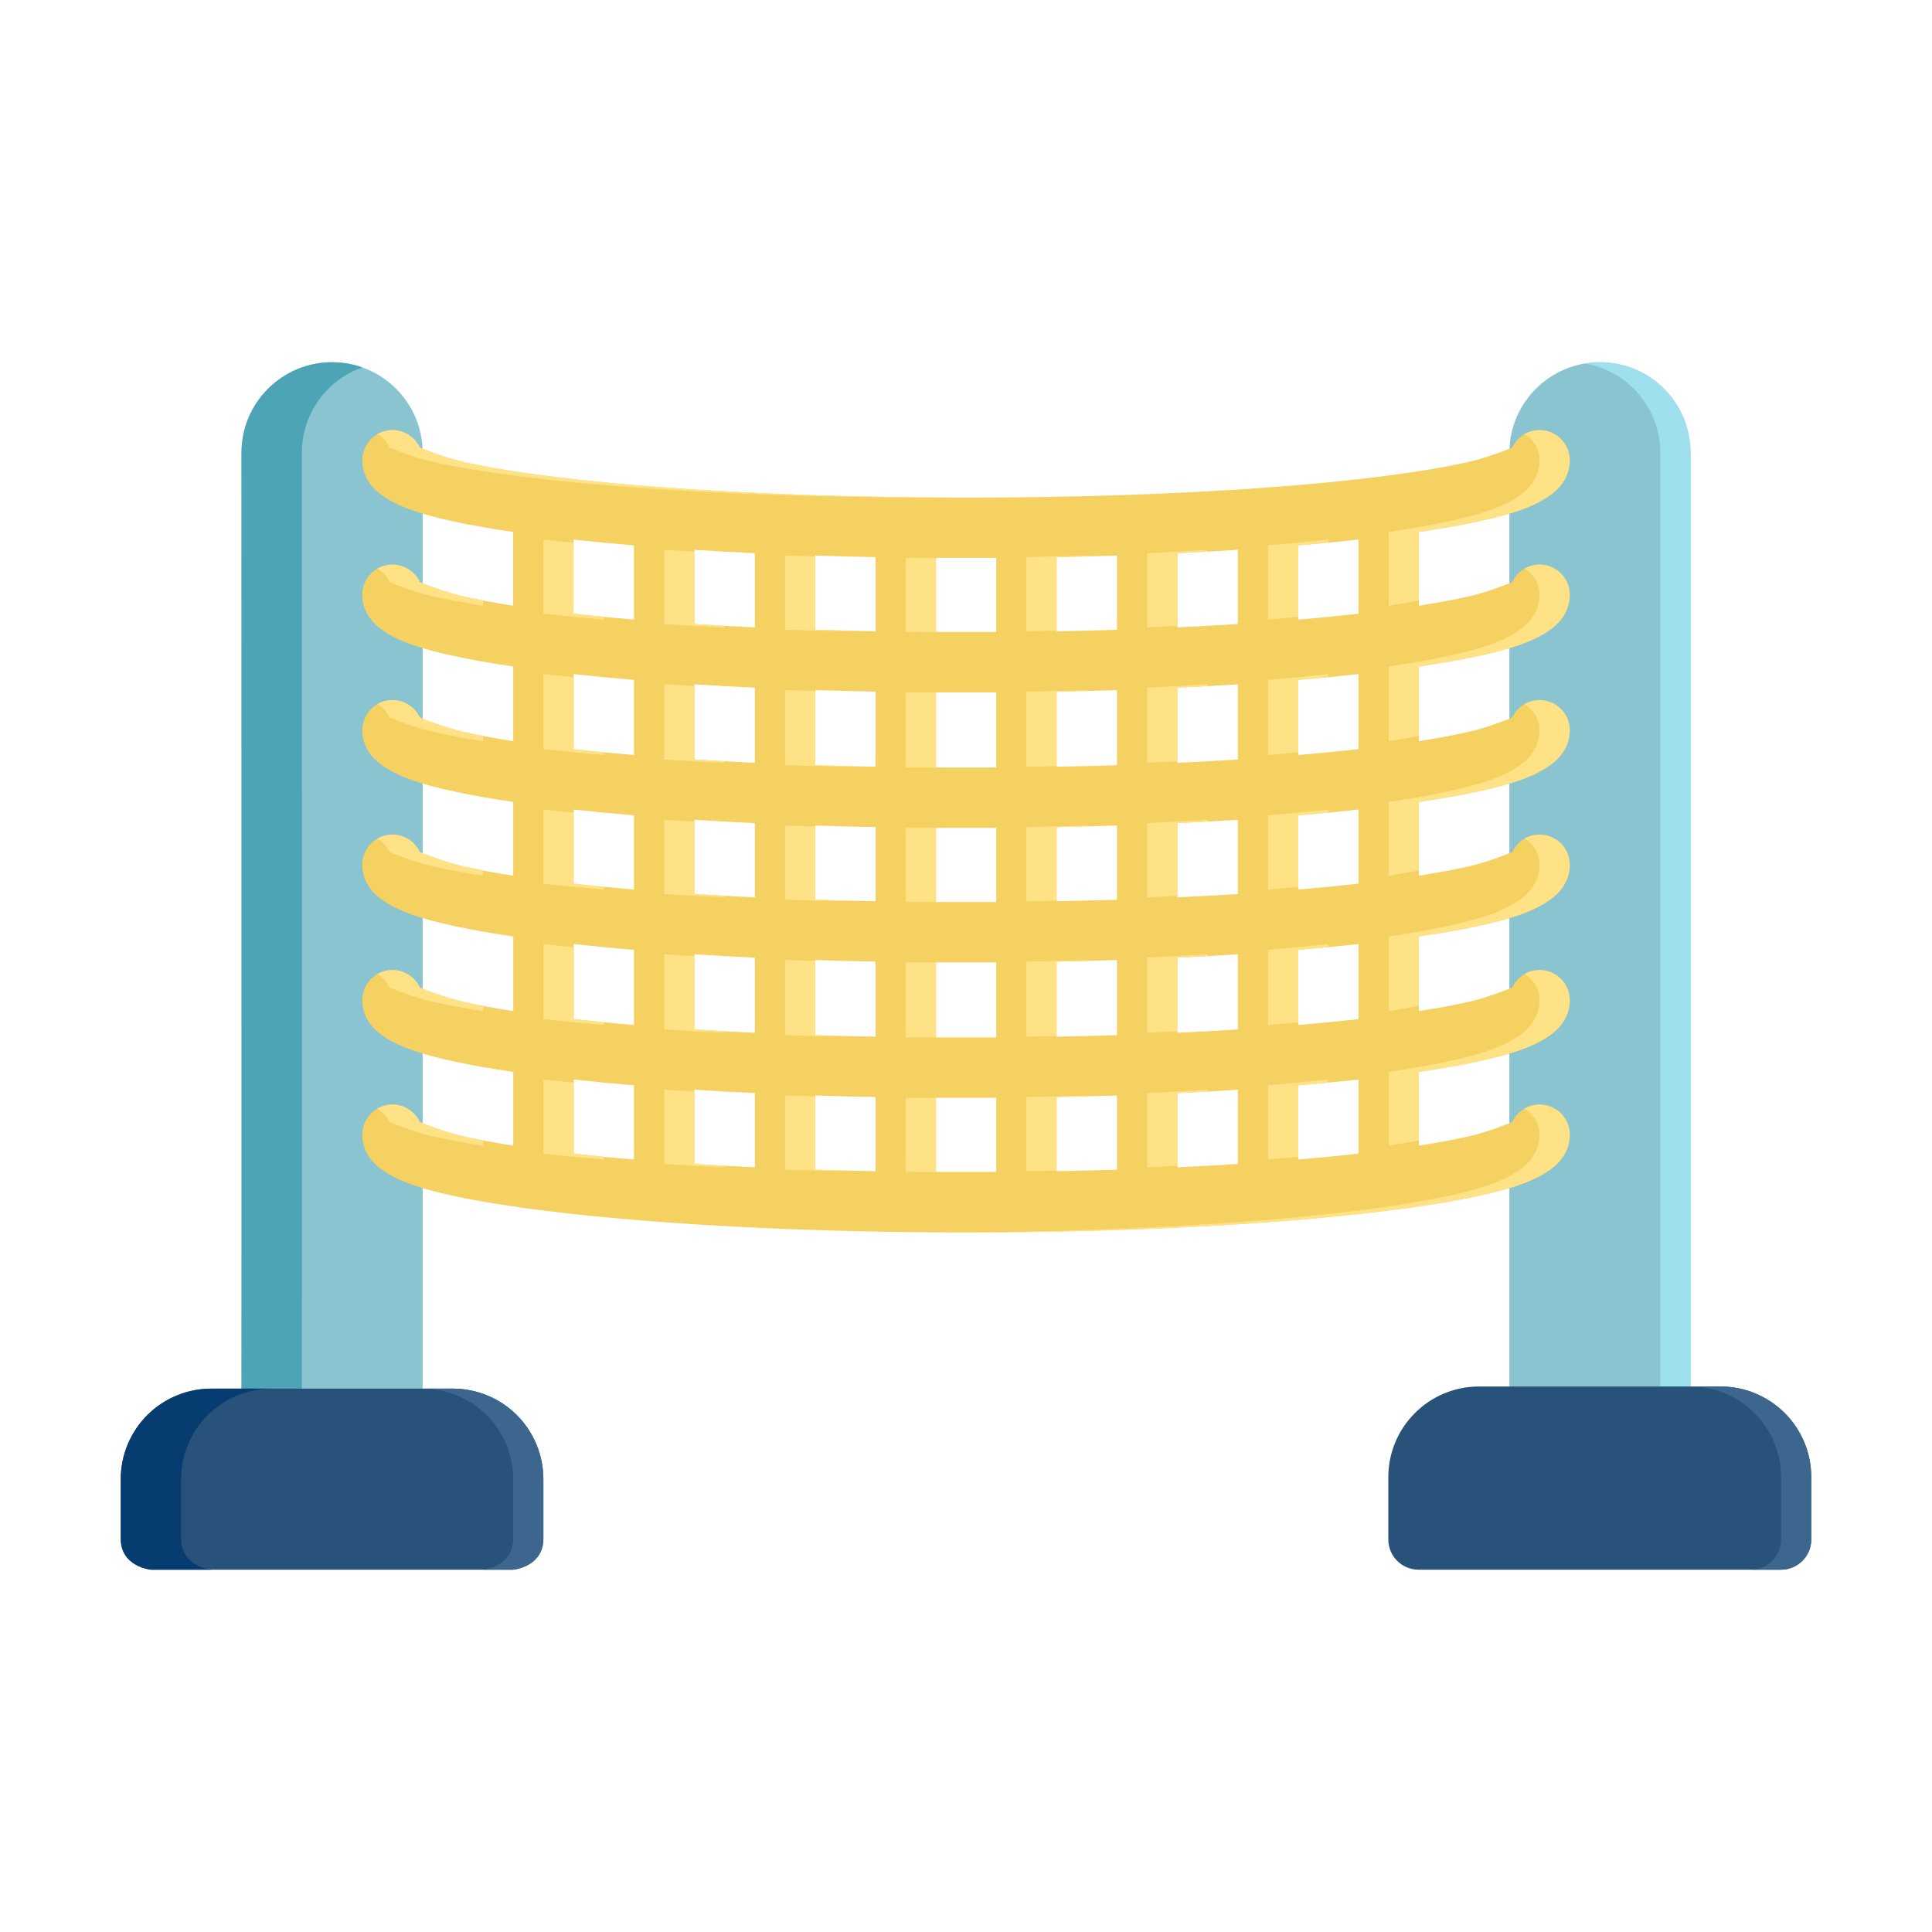 <?xml version="1.0" encoding="UTF-8"?> <svg xmlns="http://www.w3.org/2000/svg" xmlns:serif="http://www.serif.com/" xmlns:xlink="http://www.w3.org/1999/xlink" height="100%" style="fill-rule:evenodd;clip-rule:evenodd;stroke-linejoin:round;stroke-miterlimit:2;" version="1.1" viewBox="0 0 32 32" width="100%" xml:space="preserve"><path d="M4,23.248c0.07,0.121 0.3,0.517 0.5,0.517l2,-0c0.276,-0 0.5,-0.224 0.5,-0.5l-0,-15.766c-0,-0.828 -0.671,-1.499 -1.499,-1.499l-0.002,0c-0.828,0 -1.499,0.671 -1.499,1.499c0,-0 -0,-0 0,-0c0,0.152 0.003,15.17 0,15.749Z" style="fill:#8ac4d0;"></path><path d="M6.5,23.765l-1,-0c-0.2,-0 -0.43,-0.396 -0.5,-0.517c0.003,-0.579 0,-15.597 0,-15.749c-0,-0 0,-0 0,-0c0,-0.653 0.417,-1.208 1,-1.414c-0.156,-0.055 -0.324,-0.085 -0.499,-0.085l-0.002,0c-0.828,0 -1.499,0.671 -1.499,1.499c0,-0 -0,-0 0,-0c0,0.152 0.003,15.17 0,15.749c0.07,0.121 0.3,0.517 0.5,0.517l2,-0Zm-2.5,-0.517l-0,0.017c-0.03,-0.07 -0.026,-0.064 0,-0.017Zm1,-0l0,0.017c-0.03,-0.07 -0.026,-0.064 0,-0.017Z" style="fill:#4ca4b6;"></path><path d="M25,7.499c0,-0.023 -0,15.766 -0,15.766c-0,0.276 0.224,0.5 0.5,0.5l2,-0c0.276,-0 0.5,-0.224 0.5,-0.5l-0,-15.766c-0,-0.828 -0.671,-1.499 -1.499,-1.499l-0.002,0c-0.828,0 -1.499,0.671 -1.499,1.499c-0,-0 -0,-0 -0,-0Z" style="fill:#8ac4d0;"></path><path d="M26.25,6.021c0.709,0.118 1.25,0.735 1.25,1.478l-0,15.766c-0,0.276 -0.224,0.5 -0.5,0.5l0.5,-0c0.276,-0 0.5,-0.224 0.5,-0.5l-0,-15.766c-0,-0.828 -0.671,-1.499 -1.499,-1.499l-0.002,0c-0.085,0 -0.168,0.007 -0.249,0.021Z" style="fill:#9ee0ee;"></path><path d="M8.5,25.999c-0,-0 0.5,-0.045 0.5,-0.515l-0,-0.984c0,-0.398 -0.158,-0.779 -0.439,-1.061c-0.282,-0.281 -0.663,-0.439 -1.061,-0.439c-1.11,-0 -2.89,-0 -4,-0c-0.398,-0 -0.779,0.158 -1.061,0.439c-0.281,0.282 -0.439,0.663 -0.439,1.061c-0,0.449 -0,0.899 -0,0.984c0,0.47 0.5,0.515 0.5,0.515l6,-0Z" style="fill:#28527a;"></path><path d="M3.5,23l3.5,-0c0.398,-0 0.779,0.158 1.06,0.439c0.282,0.282 0.44,0.663 0.44,1.061c-0,0.449 -0,0.899 -0,0.984c-0,0.47 -0.5,0.515 -0.5,0.515l-5.5,-0c0,-0 6,-0 6,-0c-0,-0 0.5,-0.045 0.5,-0.515l-0,-0.984c0,-0.398 -0.158,-0.779 -0.439,-1.061c-0.282,-0.281 -0.663,-0.439 -1.061,-0.439l-4,-0Z" style="fill:#3d668e;"></path><path d="M4.5,23l-1,-0c-0.398,-0 -0.779,0.158 -1.061,0.439c-0.281,0.282 -0.439,0.663 -0.439,1.061c-0,0.449 -0,0.899 -0,0.984c0,0.47 0.5,0.515 0.5,0.515l1,-0c0,-0 -0.5,-0.045 -0.5,-0.515c0,-0.085 0,-0.535 0,-0.984c-0,-0.398 0.158,-0.779 0.439,-1.061c0.282,-0.281 0.663,-0.439 1.061,-0.439Z" style="fill:#063c6f;"></path><path d="M30,24.465c0,-0.397 -0.158,-0.779 -0.439,-1.06c-0.282,-0.282 -0.663,-0.44 -1.061,-0.44c-1.111,0 -2.894,0 -4.005,0c-0.398,0 -0.779,0.158 -1.06,0.44c-0.282,0.281 -0.44,0.663 -0.44,1.06c0,0.514 0,1.034 0,1.034c0,0.276 0.224,0.5 0.5,0.5l6.005,-0c0.276,-0 0.5,-0.224 0.5,-0.5l-0,-1.034Z" style="fill:#28527a;"></path><path d="M24.495,22.965l3.505,0c0.398,0 0.779,0.158 1.06,0.44c0.282,0.281 0.44,0.663 0.44,1.06l-0,1.034c-0,0.276 -0.224,0.5 -0.5,0.5l0.5,-0c0.276,-0 0.5,-0.224 0.5,-0.5l-0,-1.034c0,-0.397 -0.158,-0.779 -0.439,-1.06c-0.282,-0.282 -0.663,-0.44 -1.061,-0.44l-4.005,0Z" style="fill:#3d668e;"></path><path d="M8.5,8.811l0,1.222c-0.311,-0.049 -0.588,-0.101 -0.828,-0.155c-0.3,-0.068 -0.61,-0.191 -0.718,-0.236c-0.08,-0.171 -0.253,-0.29 -0.454,-0.29c-0.276,0 -0.5,0.224 -0.5,0.5c-0,0.143 0.045,0.29 0.16,0.429c0.107,0.129 0.322,0.277 0.658,0.396c0.375,0.132 0.95,0.255 1.683,0.362l-0,1.237c-0.311,-0.048 -0.589,-0.1 -0.829,-0.155c-0.3,-0.068 -0.61,-0.191 -0.718,-0.236c-0.08,-0.171 -0.253,-0.289 -0.454,-0.289c-0.276,-0 -0.5,0.224 -0.5,0.5c-0,0.142 0.045,0.289 0.16,0.428c0.107,0.129 0.322,0.277 0.658,0.396c0.375,0.132 0.95,0.255 1.683,0.362l0,1.222c-0.311,-0.048 -0.589,-0.1 -0.829,-0.155c-0.3,-0.068 -0.61,-0.191 -0.718,-0.235c-0.08,-0.172 -0.253,-0.29 -0.454,-0.29c-0.276,-0 -0.5,0.224 -0.5,0.5c-0,0.142 0.045,0.289 0.16,0.429c0.107,0.128 0.322,0.276 0.658,0.395c0.375,0.132 0.95,0.255 1.684,0.363l-0,1.237c-0.312,-0.049 -0.59,-0.101 -0.83,-0.155c-0.3,-0.068 -0.61,-0.191 -0.718,-0.236c-0.08,-0.171 -0.253,-0.29 -0.454,-0.29c-0.276,-0 -0.5,0.224 -0.5,0.5c-0,0.143 0.045,0.29 0.16,0.429c0.107,0.129 0.322,0.277 0.658,0.395c0.375,0.133 0.95,0.256 1.684,0.363l0,1.222c-0.312,-0.049 -0.59,-0.101 -0.83,-0.155c-0.3,-0.068 -0.61,-0.191 -0.718,-0.236c-0.08,-0.171 -0.253,-0.29 -0.454,-0.29c-0.276,-0 -0.5,0.224 -0.5,0.5c-0,0.143 0.045,0.29 0.16,0.429c0.107,0.129 0.322,0.277 0.658,0.396c1.281,0.452 4.909,0.793 9.182,0.793c4.273,-0 7.901,-0.341 9.182,-0.793c0.336,-0.119 0.551,-0.267 0.658,-0.396c0.115,-0.139 0.16,-0.286 0.16,-0.429c-0,-0.276 -0.224,-0.5 -0.5,-0.5c-0.201,-0 -0.374,0.119 -0.454,0.29c-0.108,0.045 -0.418,0.168 -0.718,0.236c-0.239,0.054 -0.517,0.106 -0.827,0.154l-0,-1.221c0.732,-0.108 1.307,-0.23 1.681,-0.363c0.336,-0.118 0.551,-0.266 0.658,-0.395c0.115,-0.139 0.16,-0.286 0.16,-0.429c-0,-0.276 -0.224,-0.5 -0.5,-0.5c-0.201,-0 -0.374,0.119 -0.454,0.29c-0.108,0.045 -0.418,0.168 -0.718,0.236c-0.239,0.054 -0.517,0.106 -0.827,0.154l-0,-1.237c0.732,-0.107 1.307,-0.23 1.681,-0.362c0.336,-0.119 0.551,-0.267 0.658,-0.395c0.115,-0.14 0.16,-0.287 0.16,-0.429c-0,-0.276 -0.224,-0.5 -0.5,-0.5c-0.201,-0 -0.374,0.118 -0.454,0.29c-0.108,0.044 -0.418,0.167 -0.718,0.235c-0.239,0.055 -0.517,0.106 -0.827,0.155l-0,-1.222c0.732,-0.107 1.307,-0.23 1.681,-0.362c0.336,-0.119 0.551,-0.267 0.658,-0.396c0.115,-0.139 0.16,-0.286 0.16,-0.428c-0,-0.276 -0.224,-0.5 -0.5,-0.5c-0.201,-0 -0.374,0.118 -0.454,0.289c-0.108,0.045 -0.418,0.168 -0.718,0.236c-0.239,0.055 -0.517,0.106 -0.827,0.155l-0,-1.237c0.732,-0.108 1.307,-0.23 1.681,-0.362c0.336,-0.119 0.551,-0.267 0.658,-0.396c0.115,-0.139 0.16,-0.286 0.16,-0.429c-0,-0.276 -0.224,-0.5 -0.5,-0.5c-0.201,0 -0.374,0.119 -0.454,0.29c-0.108,0.045 -0.418,0.168 -0.718,0.236c-0.239,0.054 -0.517,0.106 -0.827,0.155l-0,-1.222c0.732,-0.108 1.307,-0.23 1.681,-0.362c0.336,-0.119 0.551,-0.267 0.658,-0.396c0.115,-0.139 0.16,-0.286 0.16,-0.429c-0,-0.276 -0.224,-0.5 -0.5,-0.5c-0.201,0 -0.374,0.119 -0.454,0.29c-0.108,0.045 -0.418,0.168 -0.718,0.236c-1.561,0.354 -4.706,0.592 -8.328,0.592c-3.622,-0 -6.767,-0.238 -8.328,-0.592c-0.3,-0.068 -0.61,-0.191 -0.718,-0.236c-0.08,-0.171 -0.253,-0.29 -0.454,-0.29c-0.276,0 -0.5,0.224 -0.5,0.5c-0,0.143 0.045,0.29 0.16,0.429c0.107,0.129 0.322,0.277 0.658,0.396c0.374,0.132 0.949,0.255 1.682,0.362Zm8.001,9.372c-0.166,0.001 -0.834,0.001 -0.998,0l-0,1.228c0.164,0.001 0.832,0.001 0.998,0l-0,-1.228Zm-2.998,-0.038l-0,1.229c0.326,0.01 0.66,0.019 1,0.025l-0,-1.229c-0.34,-0.006 -0.673,-0.015 -1,-0.025Zm4.998,-0c-0.327,0.01 -0.661,0.019 -1,0.025l-0,1.229c0.339,-0.007 0.673,-0.015 1,-0.025l-0,-1.229Zm-7,-0.096l-0,1.23c0.323,0.021 0.657,0.039 1.002,0.055l-0,-1.229c-0.344,-0.016 -0.679,-0.035 -1.002,-0.056Zm9.002,0c-0.324,0.021 -0.658,0.039 -1.002,0.056l-0,1.229c0.344,-0.016 0.679,-0.034 1.002,-0.055l-0,-1.23Zm-11.001,-0.169l0,1.228c0.313,0.035 0.647,0.068 0.999,0.097l-0,-1.229c-0.351,-0.029 -0.684,-0.061 -0.999,-0.096Zm12.999,0c-0.315,0.034 -0.648,0.066 -0.998,0.096l-0,1.229c0.351,-0.03 0.685,-0.062 0.998,-0.097l-0,-1.228Zm-6,-1.94c-0.166,0.001 -0.834,0.001 -0.998,-0l-0,1.243c0.164,0.001 0.832,0.001 0.998,0l-0,-1.243Zm-2.998,-0.039l-0,1.245c0.326,0.01 0.66,0.018 1,0.025l-0,-1.244c-0.34,-0.006 -0.673,-0.015 -1,-0.026Zm4.998,0c-0.327,0.011 -0.661,0.02 -1,0.026l-0,1.244c0.339,-0.007 0.673,-0.015 1,-0.026l-0,-1.244Zm-7,-0.095l-0,1.245c0.323,0.021 0.657,0.039 1.002,0.055l-0,-1.244c-0.344,-0.017 -0.679,-0.035 -1.002,-0.056Zm9.002,-0c-0.324,0.021 -0.658,0.039 -1.002,0.055l-0,1.245c0.344,-0.016 0.679,-0.034 1.002,-0.055l-0,-1.245Zm-11.001,-0.169l-0,1.243c0.313,0.035 0.647,0.068 0.999,0.097l-0,-1.244c-0.351,-0.03 -0.684,-0.062 -0.999,-0.096Zm12.999,-0c-0.315,0.034 -0.648,0.066 -0.998,0.095l-0,1.245c0.351,-0.03 0.685,-0.062 0.998,-0.097l-0,-1.243Zm-6,-1.925c-0.166,0.001 -0.834,0.001 -0.998,-0l-0,1.228c0.164,0.001 0.832,0.001 0.998,-0l-0,-1.228Zm-2.998,-0.039l-0,1.229c0.326,0.011 0.66,0.019 1,0.025l-0,-1.228c-0.34,-0.006 -0.673,-0.015 -1,-0.026Zm4.998,0c-0.327,0.011 -0.661,0.019 -1,0.026l-0,1.228c0.339,-0.006 0.673,-0.014 1,-0.025l-0,-1.229Zm-7,-0.095l-0,1.23c0.323,0.02 0.657,0.039 1.002,0.055l-0,-1.229c-0.344,-0.017 -0.679,-0.035 -1.002,-0.056Zm9.002,-0c-0.324,0.021 -0.658,0.039 -1.002,0.055l-0,1.23c0.344,-0.016 0.679,-0.035 1.002,-0.055l-0,-1.23Zm-11.002,-0.169l0,1.227c0.313,0.036 0.647,0.068 1,0.098l-0,-1.229c-0.351,-0.03 -0.685,-0.062 -1,-0.096Zm13,-0c-0.315,0.034 -0.648,0.066 -0.998,0.095l-0,1.23c0.351,-0.03 0.685,-0.063 0.998,-0.098l-0,-1.227Zm-6,-1.941c-0.166,0.001 -0.834,0.001 -0.998,0l-0,1.244c0.164,0.001 0.832,0.001 0.998,-0l-0,-1.244Zm-2.998,-0.038l-0,1.244c0.326,0.011 0.66,0.019 1,0.025l-0,-1.243c-0.34,-0.007 -0.673,-0.015 -1,-0.026Zm4.998,-0c-0.327,0.011 -0.661,0.019 -1,0.026l-0,1.243c0.339,-0.006 0.673,-0.014 1,-0.025l-0,-1.244Zm-7,-0.095l-0,1.245c0.323,0.02 0.657,0.039 1.002,0.055l-0,-1.245c-0.344,-0.016 -0.679,-0.035 -1.002,-0.055Zm9.002,-0c-0.324,0.02 -0.658,0.039 -1.002,0.055l-0,1.245c0.344,-0.016 0.679,-0.035 1.002,-0.055l-0,-1.245Zm-11.002,-0.17l-0,1.243c0.313,0.036 0.647,0.068 1,0.098l-0,-1.245c-0.351,-0.029 -0.685,-0.061 -1,-0.096Zm13,0c-0.315,0.035 -0.648,0.067 -0.998,0.096l-0,1.245c0.351,-0.03 0.685,-0.063 0.998,-0.098l-0,-1.243Zm-6,-1.925c-0.166,0.001 -0.834,0.001 -0.998,0l-0,1.228c0.164,0.001 0.832,0.001 0.998,0l-0,-1.228Zm-2.998,-0.038l-0,1.229c0.326,0.01 0.66,0.019 1,0.025l-0,-1.228c-0.34,-0.007 -0.673,-0.015 -1,-0.026Zm4.998,-0c-0.327,0.01 -0.661,0.019 -1,0.026l-0,1.228c0.339,-0.006 0.673,-0.015 1,-0.025l-0,-1.229Zm-7,-0.095l-0,1.229c0.323,0.021 0.657,0.04 1.002,0.056l-0,-1.23c-0.344,-0.016 -0.679,-0.035 -1.002,-0.055Zm9.002,-0.001c-0.324,0.021 -0.658,0.04 -1.002,0.056l-0,1.229c0.344,-0.016 0.679,-0.034 1.002,-0.055l-0,-1.23Zm-11.003,-0.169l0,1.228c0.314,0.035 0.648,0.068 1.001,0.098l-0,-1.23c-0.351,-0.029 -0.686,-0.061 -1.001,-0.096Zm13.001,0c-0.315,0.035 -0.648,0.067 -0.998,0.096l-0,1.229c0.351,-0.029 0.685,-0.062 0.998,-0.097l-0,-1.228Z" style="fill:#f4d160;"></path><path d="M25.25,18.362c0.149,0.087 0.25,0.248 0.25,0.433c0,0.143 -0.045,0.29 -0.16,0.429c-0.107,0.129 -0.322,0.277 -0.658,0.396c-1.256,0.443 -4.768,0.779 -8.932,0.792c0.083,0.001 0.166,0.001 0.25,0.001c4.273,-0 7.901,-0.341 9.182,-0.793c0.336,-0.119 0.551,-0.267 0.658,-0.396c0.115,-0.139 0.16,-0.286 0.16,-0.429c-0,-0.276 -0.224,-0.5 -0.5,-0.5c-0.091,-0 -0.176,0.024 -0.25,0.067Zm-9.505,1.05c-0.107,-0 -0.195,-0.001 -0.242,-0.001l-0,-1.227c-0.209,-0 -0.418,-0 -0.5,-0.001l-0,1.228c0.115,0.001 0.478,0.001 0.742,0.001Zm-1.742,-0.024c-0.169,-0.004 -0.336,-0.009 -0.5,-0.014l-0,-1.215c-0.169,-0.004 -0.335,-0.009 -0.5,-0.014l-0,1.229c0.326,0.01 0.66,0.019 1,0.025l-0,-0.011Zm3.998,-1.229l-0,-0.014c-0.327,0.01 -0.661,0.019 -1,0.025l-0,1.229c0.168,-0.003 0.335,-0.007 0.5,-0.011l-0,-1.218c0.168,-0.003 0.335,-0.007 0.5,-0.011Zm-5.998,1.15c-0.171,-0.009 -0.338,-0.019 -0.502,-0.03l-0,-1.2c-0.17,-0.009 -0.336,-0.019 -0.5,-0.03l-0,1.23c0.323,0.021 0.657,0.039 1.002,0.055l-0,-0.025Zm8,-1.23l-0,-0.03c-0.324,0.021 -0.658,0.039 -1.002,0.056l-0,1.229c0.169,-0.008 0.336,-0.016 0.5,-0.025l-0,-1.204c0.169,-0.008 0.337,-0.017 0.502,-0.026Zm-10.002,1.081c-0.172,-0.017 -0.338,-0.034 -0.499,-0.052l0,-1.177c-0.171,-0.016 -0.338,-0.033 -0.5,-0.051l0,1.228c0.313,0.035 0.647,0.068 0.999,0.097l-0,-0.045Zm12,-1.229l-0,-0.051c-0.315,0.034 -0.648,0.066 -0.998,0.096l-0,1.229c0.171,-0.014 0.337,-0.029 0.5,-0.045l-0,-1.184c0.17,-0.015 0.336,-0.029 0.498,-0.045Zm-15.751,0.431c0.089,0.051 0.16,0.129 0.204,0.223c0.108,0.045 0.418,0.168 0.718,0.236c0.24,0.054 0.518,0.106 0.83,0.155l0,-0.086c-0.117,-0.023 -0.227,-0.046 -0.33,-0.069c-0.3,-0.068 -0.61,-0.191 -0.718,-0.236c-0.08,-0.171 -0.253,-0.29 -0.454,-0.29c-0.091,-0 -0.176,0.024 -0.25,0.067Zm19,-2.228c0.149,0.086 0.25,0.248 0.25,0.433c0,0.143 -0.045,0.29 -0.16,0.429c-0.107,0.129 -0.322,0.277 -0.658,0.395c-0.374,0.133 -0.949,0.255 -1.681,0.363l-0,1.221c0.178,-0.027 0.345,-0.056 0.5,-0.086l-0,-1.135c0.732,-0.108 1.307,-0.23 1.681,-0.363c0.336,-0.118 0.551,-0.266 0.658,-0.395c0.115,-0.139 0.16,-0.286 0.16,-0.429c-0,-0.276 -0.224,-0.5 -0.5,-0.5c-0.091,-0 -0.176,0.024 -0.25,0.067Zm-9.249,2.05l-0,-0.001c-0.05,0 -0.144,0.001 -0.256,0.001l0.256,-0Zm-0.256,-1c-0.107,-0 -0.195,-0.001 -0.242,-0.001l-0,-1.243c-0.209,0 -0.418,0 -0.5,-0l-0,1.243c0.115,0.001 0.478,0.001 0.742,0.001Zm-1.742,-0.024c-0.169,-0.004 -0.336,-0.009 -0.5,-0.014l-0,-1.23c-0.169,-0.004 -0.335,-0.009 -0.5,-0.015l-0,1.245c0.326,0.01 0.66,0.018 1,0.025l-0,-0.011Zm3.998,-1.244l-0,-0.015c-0.327,0.011 -0.661,0.02 -1,0.026l-0,1.244c0.168,-0.003 0.335,-0.007 0.5,-0.011l-0,-1.233c0.168,-0.003 0.335,-0.007 0.5,-0.011Zm-5.998,1.165c-0.171,-0.009 -0.338,-0.019 -0.502,-0.03l-0,-1.215c-0.17,-0.009 -0.336,-0.019 -0.5,-0.03l-0,1.245c0.323,0.021 0.657,0.039 1.002,0.055l-0,-0.025Zm8,-1.245l-0,-0.03c-0.324,0.021 -0.658,0.039 -1.002,0.055l-0,1.245c0.169,-0.008 0.336,-0.016 0.5,-0.025l-0,-1.22c0.169,-0.008 0.337,-0.016 0.502,-0.025Zm-10.002,1.096c-0.172,-0.017 -0.338,-0.034 -0.499,-0.052l-0,-1.192c-0.172,-0.016 -0.339,-0.033 -0.5,-0.051l-0,1.243c0.313,0.035 0.647,0.068 0.999,0.097l-0,-0.045Zm12,-1.244l-0,-0.051c-0.315,0.034 -0.648,0.066 -0.998,0.095l-0,1.245c0.171,-0.014 0.337,-0.029 0.5,-0.045l-0,-1.2c0.17,-0.014 0.336,-0.029 0.498,-0.044Zm-15.751,0.446c0.089,0.051 0.16,0.129 0.204,0.223c0.108,0.045 0.418,0.168 0.718,0.236c0.24,0.054 0.518,0.106 0.83,0.155l-0,-0.087c-0.117,-0.022 -0.227,-0.045 -0.33,-0.068c-0.3,-0.068 -0.61,-0.191 -0.718,-0.236c-0.08,-0.171 -0.253,-0.29 -0.454,-0.29c-0.091,-0 -0.176,0.024 -0.25,0.067Zm19,-2.243c0.149,0.086 0.25,0.248 0.25,0.433c0,0.142 -0.045,0.289 -0.16,0.429c-0.107,0.128 -0.322,0.276 -0.658,0.395c-0.374,0.132 -0.949,0.255 -1.681,0.362l-0,1.237c0.178,-0.028 0.345,-0.056 0.5,-0.086l-0,-1.151c0.732,-0.107 1.307,-0.23 1.681,-0.362c0.336,-0.119 0.551,-0.267 0.658,-0.395c0.115,-0.14 0.16,-0.287 0.16,-0.429c-0,-0.276 -0.224,-0.5 -0.5,-0.5c-0.091,-0 -0.176,0.024 -0.25,0.067Zm-9.249,2.049l-0,-0c-0.05,-0 -0.144,0 -0.256,0l0.256,0Zm-0.256,-1c-0.107,0 -0.195,0 -0.242,-0l-0,-1.228c-0.209,0 -0.418,0 -0.5,-0l-0,1.228c0.115,0 0.478,0.001 0.742,0Zm-1.742,-0.023c-0.169,-0.005 -0.336,-0.009 -0.5,-0.015l-0,-1.214c-0.169,-0.004 -0.335,-0.009 -0.5,-0.015l-0,1.229c0.326,0.011 0.66,0.019 1,0.025l-0,-0.01Zm3.998,-1.229l-0,-0.015c-0.327,0.011 -0.661,0.019 -1,0.026l-0,1.228c0.168,-0.003 0.335,-0.006 0.5,-0.011l-0,-1.217c0.168,-0.003 0.335,-0.007 0.5,-0.011Zm-5.998,1.15c-0.171,-0.01 -0.338,-0.02 -0.502,-0.03l-0,-1.2c-0.17,-0.01 -0.336,-0.019 -0.5,-0.03l-0,1.23c0.323,0.02 0.657,0.039 1.002,0.055l-0,-0.025Zm8,-1.23l-0,-0.03c-0.324,0.021 -0.658,0.039 -1.002,0.055l-0,1.23c0.169,-0.008 0.336,-0.017 0.5,-0.026l-0,-1.204c0.169,-0.008 0.337,-0.016 0.502,-0.025Zm-10.002,1.081c-0.172,-0.017 -0.339,-0.034 -0.5,-0.053l0,-1.176c-0.171,-0.016 -0.338,-0.033 -0.5,-0.051l0,1.227c0.313,0.036 0.647,0.068 1,0.098l-0,-0.045Zm12,-1.229l-0,-0.051c-0.315,0.034 -0.648,0.066 -0.998,0.095l-0,1.23c0.171,-0.015 0.337,-0.03 0.5,-0.046l-0,-1.184c0.17,-0.014 0.336,-0.029 0.498,-0.044Zm-15.751,0.431c0.089,0.051 0.16,0.129 0.204,0.223c0.108,0.044 0.418,0.167 0.718,0.235c0.24,0.055 0.518,0.107 0.829,0.155l0,-0.086c-0.116,-0.022 -0.226,-0.045 -0.329,-0.069c-0.3,-0.068 -0.61,-0.191 -0.718,-0.235c-0.08,-0.172 -0.253,-0.29 -0.454,-0.29c-0.091,-0 -0.176,0.024 -0.25,0.067Zm19,-2.228c0.149,0.086 0.25,0.248 0.25,0.433c0,0.142 -0.045,0.289 -0.16,0.428c-0.107,0.129 -0.322,0.277 -0.658,0.396c-0.374,0.132 -0.949,0.255 -1.681,0.362l-0,1.222c0.178,-0.028 0.345,-0.057 0.5,-0.086l-0,-1.136c0.732,-0.107 1.307,-0.23 1.681,-0.362c0.336,-0.119 0.551,-0.267 0.658,-0.396c0.115,-0.139 0.16,-0.286 0.16,-0.428c-0,-0.276 -0.224,-0.5 -0.5,-0.5c-0.091,-0 -0.176,0.024 -0.25,0.067Zm-9.249,2.049l-0,-0c-0.05,-0 -0.144,0 -0.256,0l0.256,0Zm-0.256,-1c-0.107,0 -0.195,-0 -0.242,-0l-0,-1.243c-0.209,0 -0.418,-0 -0.5,-0.001l-0,1.244c0.115,0 0.478,0.001 0.742,0Zm-1.742,-0.024c-0.169,-0.004 -0.336,-0.009 -0.5,-0.014l-0,-1.229c-0.169,-0.005 -0.335,-0.01 -0.5,-0.015l-0,1.244c0.326,0.011 0.66,0.019 1,0.025l-0,-0.011Zm3.998,-1.244l-0,-0.014c-0.327,0.011 -0.661,0.019 -1,0.026l-0,1.243c0.168,-0.003 0.335,-0.006 0.5,-0.011l-0,-1.232c0.168,-0.004 0.335,-0.007 0.5,-0.012Zm-5.998,1.166c-0.171,-0.01 -0.338,-0.02 -0.502,-0.03l-0,-1.216c-0.17,-0.009 -0.336,-0.019 -0.5,-0.029l-0,1.245c0.323,0.02 0.657,0.039 1.002,0.055l-0,-0.025Zm8,-1.246l-0,-0.029c-0.324,0.02 -0.658,0.039 -1.002,0.055l-0,1.245c0.169,-0.008 0.336,-0.017 0.5,-0.026l-0,-1.219c0.169,-0.008 0.337,-0.017 0.502,-0.026Zm-10.002,1.097c-0.172,-0.017 -0.339,-0.035 -0.5,-0.053l-0,-1.191c-0.172,-0.017 -0.339,-0.034 -0.5,-0.052l-0,1.243c0.313,0.036 0.647,0.068 1,0.098l-0,-0.045Zm12,-1.245l-0,-0.051c-0.315,0.035 -0.648,0.067 -0.998,0.096l-0,1.245c0.171,-0.015 0.337,-0.03 0.5,-0.046l-0,-1.199c0.17,-0.014 0.336,-0.029 0.498,-0.045Zm-15.751,0.447c0.089,0.051 0.16,0.129 0.204,0.222c0.108,0.045 0.418,0.168 0.718,0.236c0.24,0.055 0.518,0.107 0.829,0.155l-0,-0.086c-0.117,-0.022 -0.226,-0.045 -0.329,-0.069c-0.3,-0.068 -0.61,-0.191 -0.718,-0.236c-0.08,-0.171 -0.253,-0.289 -0.454,-0.289c-0.091,-0 -0.176,0.024 -0.25,0.067Zm19,-2.244c0.149,0.087 0.25,0.248 0.25,0.433c0,0.143 -0.045,0.29 -0.16,0.429c-0.107,0.129 -0.322,0.277 -0.658,0.396c-0.374,0.132 -0.949,0.254 -1.681,0.362l-0,1.237c0.178,-0.028 0.345,-0.057 0.5,-0.086l-0,-1.151c0.732,-0.108 1.307,-0.23 1.681,-0.362c0.336,-0.119 0.551,-0.267 0.658,-0.396c0.115,-0.139 0.16,-0.286 0.16,-0.429c-0,-0.276 -0.224,-0.5 -0.5,-0.5c-0.091,0 -0.176,0.025 -0.25,0.067Zm-9.249,2.05l-0,-0.001c-0.05,0.001 -0.144,0.001 -0.256,0.001l0.256,0Zm-0.256,-1c-0.107,-0 -0.195,-0 -0.242,-0.001l-0,-1.227c-0.209,0 -0.418,-0 -0.5,-0.001l-0,1.228c0.115,0.001 0.478,0.001 0.742,0.001Zm-1.742,-0.024c-0.169,-0.004 -0.336,-0.009 -0.5,-0.014l-0,-1.215c-0.169,-0.004 -0.335,-0.009 -0.5,-0.014l-0,1.229c0.326,0.01 0.66,0.019 1,0.025l-0,-0.011Zm3.998,-1.229l-0,-0.014c-0.327,0.01 -0.661,0.019 -1,0.026l-0,1.228c0.168,-0.003 0.335,-0.007 0.5,-0.011l-0,-1.217c0.168,-0.004 0.335,-0.007 0.5,-0.012Zm-5.998,1.15c-0.171,-0.009 -0.338,-0.019 -0.502,-0.03l-0,-1.2c-0.17,-0.009 -0.336,-0.019 -0.5,-0.029l-0,1.229c0.323,0.021 0.657,0.04 1.002,0.056l-0,-0.026Zm8,-1.23l-0,-0.03c-0.324,0.021 -0.658,0.04 -1.002,0.056l-0,1.229c0.169,-0.007 0.336,-0.016 0.5,-0.025l-0,-1.204c0.169,-0.008 0.337,-0.017 0.502,-0.026Zm-10.002,1.081c-0.172,-0.016 -0.339,-0.034 -0.501,-0.052l0,-1.177c-0.171,-0.016 -0.338,-0.033 -0.5,-0.051l0,1.228c0.314,0.035 0.648,0.068 1.001,0.098l-0,-0.046Zm12,-1.229l-0,-0.051c-0.315,0.035 -0.648,0.067 -0.998,0.096l-0,1.229c0.171,-0.014 0.337,-0.029 0.5,-0.045l-0,-1.184c0.17,-0.014 0.336,-0.029 0.498,-0.045Zm-15.751,0.431c0.089,0.052 0.16,0.13 0.204,0.223c0.108,0.045 0.418,0.168 0.718,0.236c0.24,0.054 0.517,0.106 0.828,0.155l0,-0.087c-0.116,-0.022 -0.226,-0.045 -0.328,-0.068c-0.3,-0.068 -0.61,-0.191 -0.718,-0.236c-0.08,-0.171 -0.253,-0.29 -0.454,-0.29c-0.091,0 -0.176,0.025 -0.25,0.067Zm19,-2.228c0.149,0.087 0.25,0.248 0.25,0.433c0,0.143 -0.045,0.29 -0.16,0.429c-0.107,0.129 -0.322,0.277 -0.658,0.396c-0.374,0.132 -0.949,0.254 -1.681,0.362l-0,1.222c0.178,-0.028 0.345,-0.057 0.5,-0.087l-0,-1.135c0.732,-0.108 1.307,-0.23 1.681,-0.362c0.336,-0.119 0.551,-0.267 0.658,-0.396c0.115,-0.139 0.16,-0.286 0.16,-0.429c-0,-0.276 -0.224,-0.5 -0.5,-0.5c-0.091,0 -0.176,0.025 -0.25,0.067Zm-9.249,2.05l-0,-0.001c-0.05,0.001 -0.144,0.001 -0.256,0.001l0.256,0Zm-9.751,-2.05c0.089,0.052 0.16,0.129 0.204,0.223c0.108,0.045 0.418,0.168 0.718,0.236c1.561,0.354 4.706,0.592 8.328,0.592c0.084,-0 0.167,-0 0.25,-0.001c-3.516,-0.01 -6.553,-0.245 -8.078,-0.591c-0.3,-0.068 -0.61,-0.191 -0.718,-0.236c-0.08,-0.171 -0.253,-0.29 -0.454,-0.29c-0.091,0 -0.176,0.025 -0.25,0.067Z" style="fill:#ffe286;"></path></svg> 